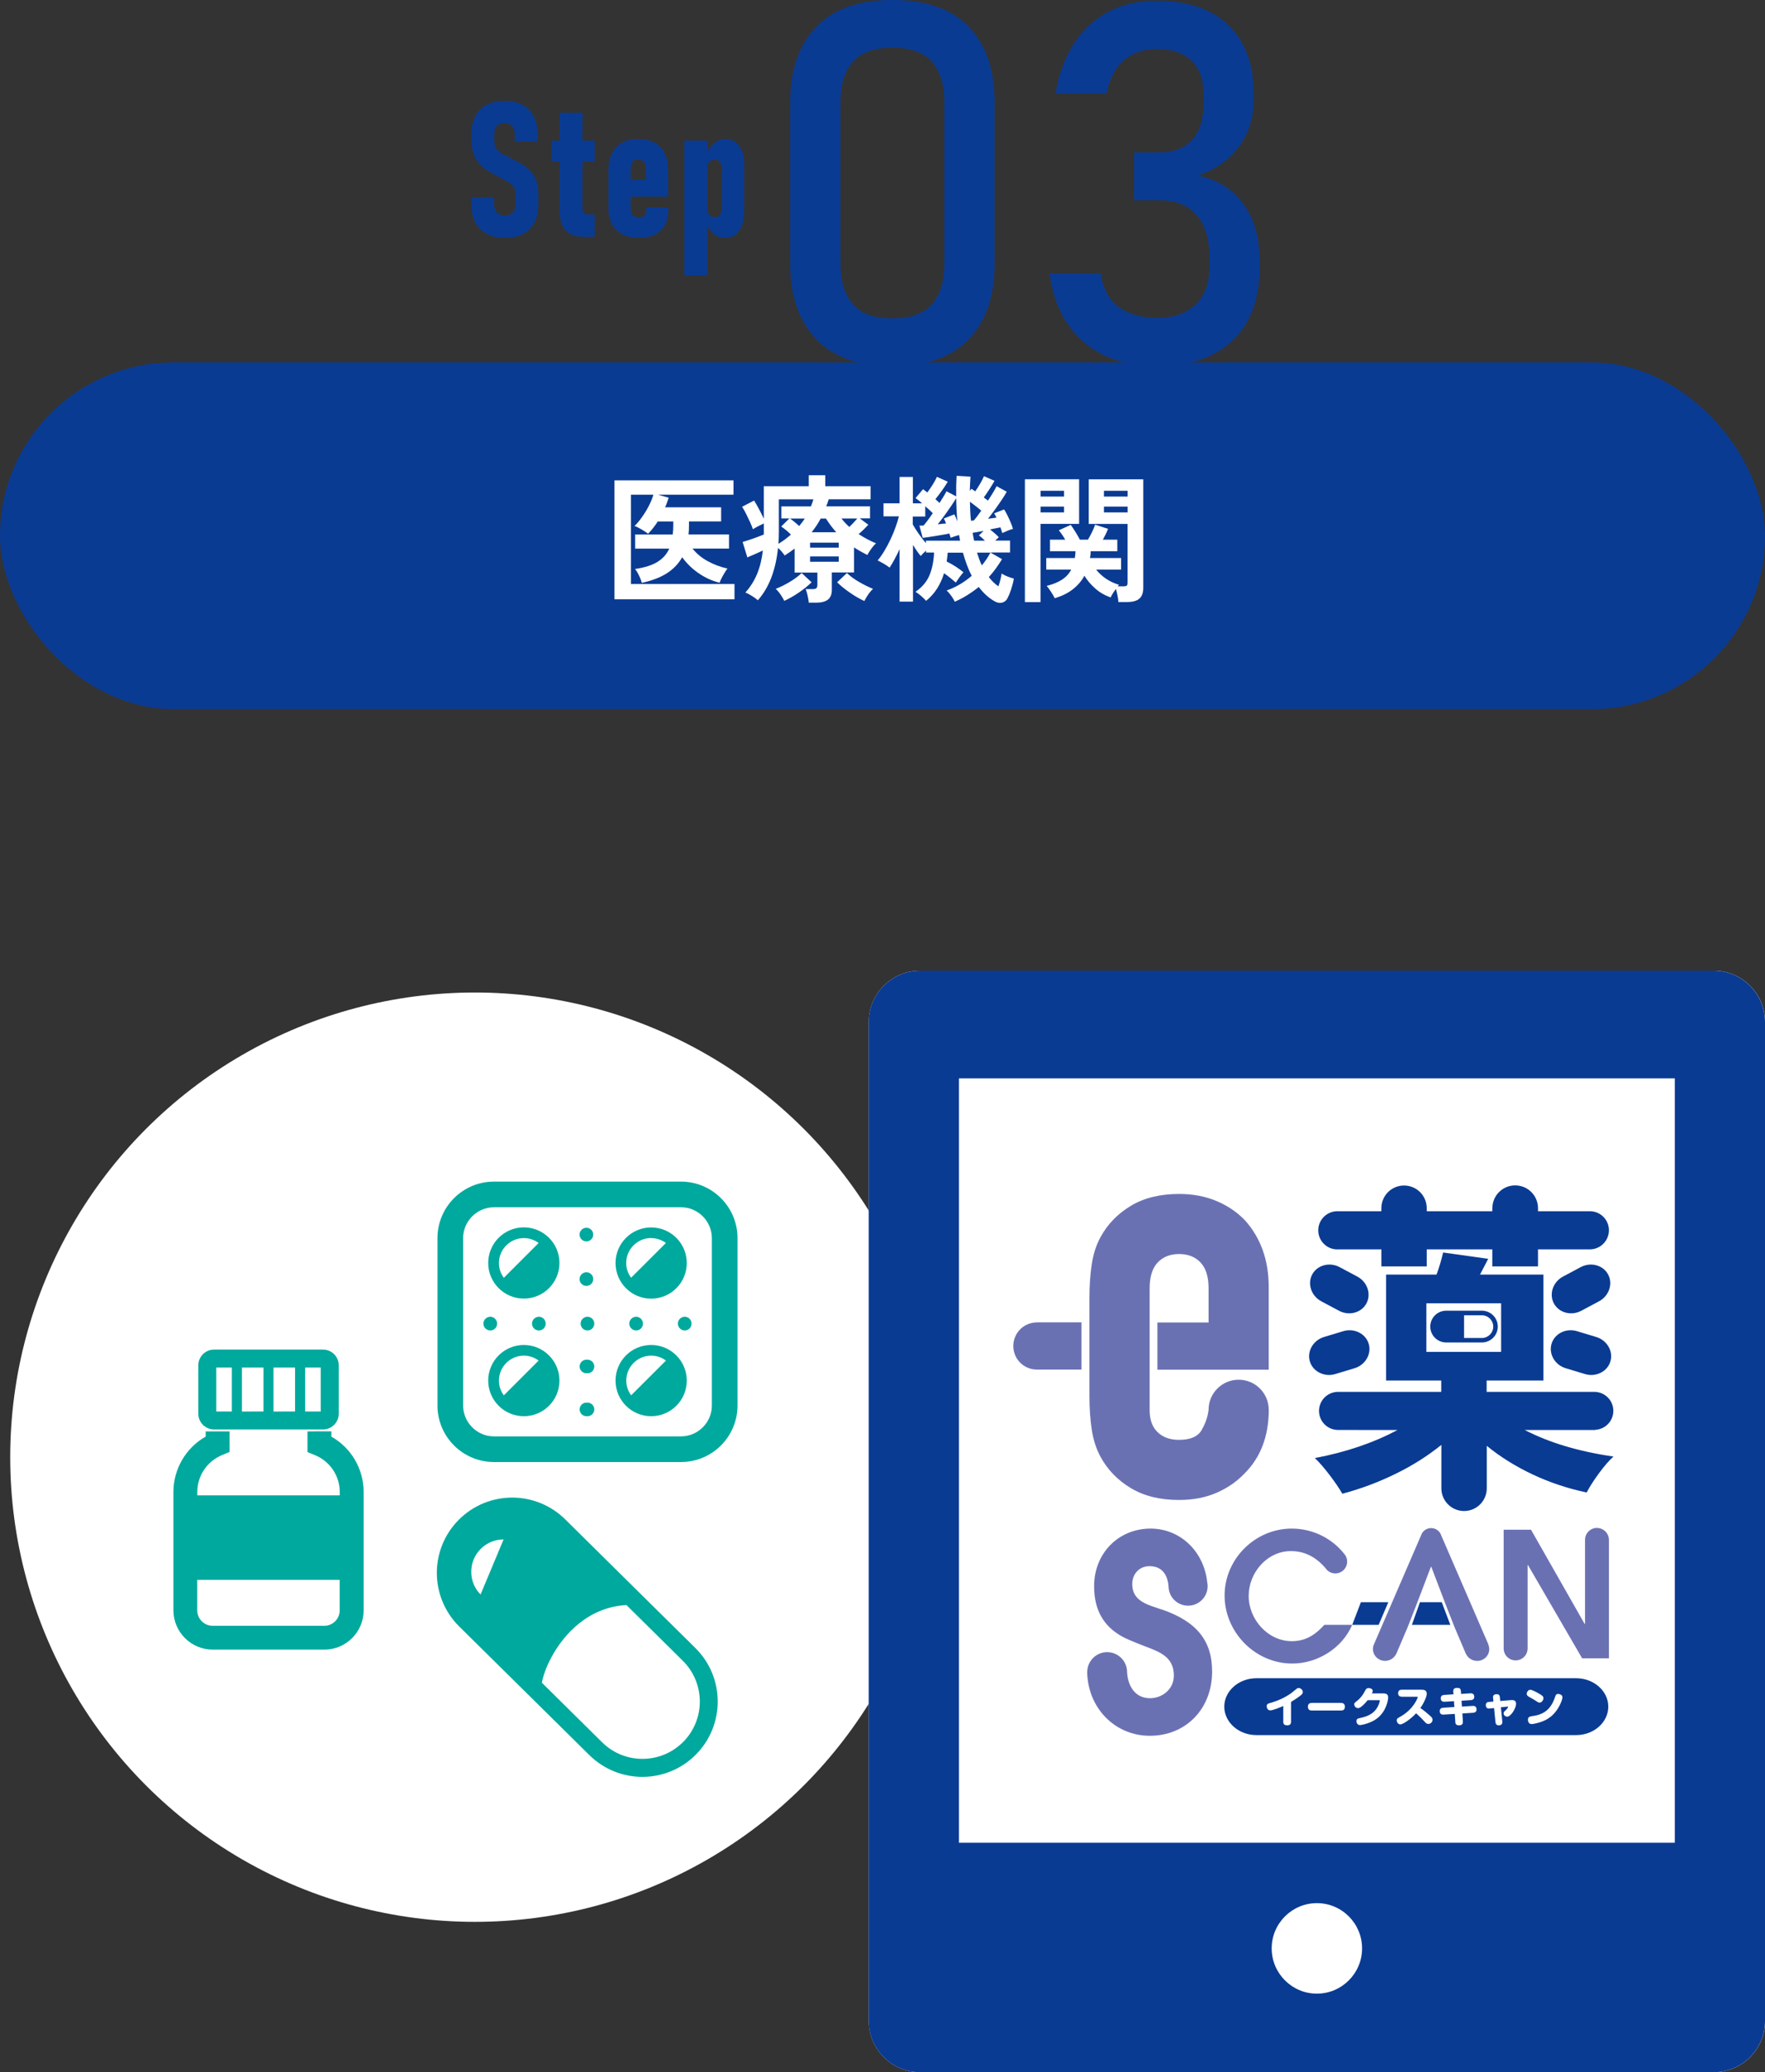 <?xml version="1.0" encoding="UTF-8"?>
<svg id="_レイヤー_2" data-name="レイヤー 2" xmlns="http://www.w3.org/2000/svg" viewBox="0 0 280 328.74">
  <rect x="0" y="0" width="280" height="328.74" fill="#333333" stroke="none"/>
  <defs>
    <style>
      .cls-1 {
        fill: #00a99d;
      }

      .cls-2 {
        fill: #6a71b3;
      }

      .cls-3 {
        fill: #fff;
      }

      .cls-4 {
        fill: #0a3b93;
      }
    </style>
  </defs>
  <g id="_レイヤー_2-2" data-name="レイヤー 2">
    <g>
      <circle class="cls-3" cx="75.34" cy="231.18" r="73.72"/>
      <g>
        <path class="cls-1" d="M110.36,261.5l-20.66-20.42h0c-2.33-2.32-5.39-3.49-8.45-3.49-3.05,0-6.12,1.17-8.45,3.5-2.33,2.33-3.5,5.39-3.5,8.45,0,3.05,1.17,6.12,3.5,8.45l20.66,20.42h0c2.33,2.32,5.39,3.49,8.45,3.49,3.05,0,6.12-1.17,8.45-3.5,2.33-2.33,3.5-5.4,3.5-8.45,0-3.05-1.17-6.12-3.5-8.45ZM76.24,252.97c-1.98-1.98-1.98-5.24.02-7.24.97-.97,2.26-1.5,3.63-1.5l-3.66,8.75ZM108.35,276.38c-1.78,1.78-4.1,2.66-6.43,2.66-2.33,0-4.65-.88-6.43-2.66h0s0,0,0,0l-9.52-9.41c.03-.18.07-.4.13-.64.22-.88.66-2.07,1.33-3.32,1-1.89,2.51-3.93,4.51-5.51,1.99-1.57,4.42-2.69,7.44-2.86l8.97,8.87h0c1.78,1.78,2.66,4.1,2.67,6.44,0,2.33-.89,4.65-2.67,6.44Z"/>
        <g>
          <path class="cls-1" d="M93.2,215.71s-.06.01-.08.02c-.03,0-.05-.02-.08-.02-.6,0-1.09.49-1.09,1.08s.49,1.08,1.09,1.08c.03,0,.05-.01.08-.02.03,0,.05.02.08.02.6,0,1.08-.49,1.08-1.08s-.49-1.08-1.08-1.08Z"/>
          <path class="cls-1" d="M93.2,222.52s-.06.01-.08.02c-.03,0-.05-.02-.08-.02-.6,0-1.09.49-1.09,1.08s.49,1.08,1.09,1.08c.03,0,.05-.01.08-.02.03,0,.05.02.08.02.6,0,1.08-.49,1.08-1.08s-.49-1.08-1.08-1.08Z"/>
          <path class="cls-1" d="M93.03,204.01c.6,0,1.08-.49,1.08-1.09s-.49-1.08-1.08-1.08-1.09.49-1.09,1.08c0,.6.49,1.09,1.09,1.09Z"/>
          <path class="cls-1" d="M93.03,196.95c.6,0,1.08-.49,1.08-1.09s-.49-1.08-1.08-1.08-1.09.49-1.09,1.08c0,.6.49,1.09,1.09,1.09Z"/>
          <path class="cls-1" d="M93.2,208.9c-.6,0-1.09.49-1.09,1.09s.49,1.09,1.09,1.09,1.08-.49,1.08-1.09-.49-1.09-1.08-1.09Z"/>
          <path class="cls-1" d="M108.63,208.9c-.6,0-1.09.49-1.09,1.09s.49,1.09,1.09,1.09,1.08-.49,1.08-1.09c0-.6-.49-1.09-1.08-1.09Z"/>
          <path class="cls-1" d="M99.83,209.99c0,.6.49,1.09,1.09,1.09s1.08-.49,1.08-1.09-.49-1.09-1.08-1.09-1.09.49-1.09,1.09Z"/>
          <path class="cls-1" d="M86.57,209.99c0-.6-.49-1.09-1.08-1.09s-1.09.49-1.09,1.09.49,1.09,1.09,1.09,1.08-.49,1.08-1.09Z"/>
          <path class="cls-1" d="M78.86,209.99c0-.6-.49-1.09-1.08-1.09s-1.09.49-1.09,1.09.49,1.09,1.09,1.09,1.08-.49,1.08-1.09Z"/>
          <path class="cls-1" d="M83.1,194.72c-3.12,0-5.65,2.53-5.65,5.65s2.53,5.65,5.65,5.65,5.65-2.53,5.65-5.65c0-3.12-2.53-5.65-5.65-5.65ZM79.93,202.72c-.49-.66-.78-1.46-.78-2.34,0-2.18,1.78-3.96,3.96-3.96.88,0,1.68.3,2.34.78l-5.51,5.51Z"/>
          <path class="cls-1" d="M83.1,213.38c-3.12,0-5.65,2.53-5.65,5.65s2.53,5.65,5.65,5.65,5.65-2.53,5.65-5.65c0-3.12-2.53-5.65-5.65-5.65ZM79.93,221.37c-.49-.66-.78-1.46-.78-2.34,0-2.18,1.78-3.96,3.96-3.96.88,0,1.68.3,2.34.78l-5.51,5.51Z"/>
          <path class="cls-1" d="M103.3,206.03c3.12,0,5.65-2.53,5.65-5.65s-2.53-5.65-5.65-5.65-5.65,2.53-5.65,5.65,2.53,5.65,5.65,5.65ZM103.3,196.42c.88,0,1.68.3,2.34.78l-5.52,5.51c-.49-.66-.78-1.46-.78-2.34,0-2.18,1.78-3.96,3.96-3.96Z"/>
          <path class="cls-1" d="M103.3,213.38c-3.12,0-5.65,2.53-5.65,5.65s2.53,5.65,5.65,5.65,5.65-2.53,5.65-5.65c0-3.12-2.53-5.65-5.65-5.65ZM100.13,221.37c-.49-.66-.78-1.46-.78-2.34,0-2.18,1.78-3.96,3.96-3.96.88,0,1.68.3,2.34.78l-5.52,5.51Z"/>
          <path class="cls-1" d="M108.03,187.46h-29.66c-4.96,0-8.97,4.02-8.97,8.97v26.55c0,4.95,4.01,8.97,8.97,8.97h29.66c4.95,0,8.97-4.02,8.97-8.97v-26.55c0-4.95-4.01-8.97-8.97-8.97ZM112.93,222.98c0,1.36-.55,2.57-1.44,3.46-.89.89-2.1,1.43-3.46,1.44h-29.66c-1.36,0-2.57-.55-3.46-1.44-.89-.89-1.43-2.1-1.44-3.46v-26.55c0-1.36.55-2.57,1.44-3.46.89-.89,2.1-1.43,3.46-1.44h29.66c1.36,0,2.57.55,3.46,1.44.89.89,1.43,2.1,1.44,3.46v26.55h0Z"/>
        </g>
        <g>
          <path class="cls-1" d="M52.57,227.93v-.85s-3.79.01-3.79.01v3.28s1.17.48,1.17.48c2.4.98,3.95,3.29,3.95,5.87v.52s.01,0,.01,0h-22.61s0-.53,0-.53c0-2.58,1.55-4.88,3.94-5.87l1.18-.49v-3.26s-.01,0-.01,0h0s-3.78,0-3.78,0v.82c-3.16,1.79-5.12,5.17-5.12,8.8v18.76c0,3.44,2.8,6.24,6.24,6.24h17.71c3.43,0,6.23-2.8,6.23-6.24v-18.76c0-3.63-1.96-7.01-5.11-8.78ZM31.3,250.64h22.59s0,4.84,0,4.84c0,1.35-1.09,2.45-2.44,2.45h-17.71c-1.35,0-2.45-1.1-2.45-2.45v-4.84Z"/>
          <path class="cls-1" d="M33.96,226.78h17.28c1.38,0,2.5-1.12,2.5-2.5v-7.67c0-1.38-1.12-2.5-2.5-2.5h-17.28c-1.38,0-2.5,1.12-2.5,2.5v7.67c0,1.38,1.12,2.5,2.5,2.5ZM48.41,223.94v-6.98h2.47s0-.01,0-.01v6.92s.01.06.01.06h-2.49ZM43.39,216.96h3.41s.01-.01.01-.01v6.98s-3.42.01-3.42.01v-6.98h0ZM38.38,223.94v-6.98h3.41s.01-.01.01-.01v6.98s-3.42.01-3.42.01ZM34.31,223.94v-6.98h2.47s0-.01,0-.01v6.94s.01.04.01.04h-2.49Z"/>
        </g>
      </g>
    </g>
    <g>
      <g>
        <rect class="cls-4" x="0" y="57.5" width="280" height="55" rx="27.5" ry="27.5"/>
        <g>
          <path class="cls-3" d="M97.48,95.06v-18.85h18.88v2.27h-11.99l1.71.48c-.09.25-.18.5-.26.76-.09.26-.19.51-.31.76h8.89v2.24h-5.1v.57c0,.53-.02,1.03-.07,1.5h6.42v2.24h-5.79c.63.79,1.43,1.46,2.4,1.99.97.54,2.02.93,3.15,1.18-.13.16-.29.38-.46.67s-.34.57-.48.86c-.15.29-.25.53-.31.72-1.19-.29-2.3-.8-3.33-1.51-1.04-.71-1.9-1.56-2.61-2.54-.57,1.03-1.38,1.87-2.42,2.54-1.04.67-2.37,1.18-3.98,1.53-.09-.35-.24-.75-.46-1.2-.22-.45-.42-.78-.62-1,1.51-.22,2.7-.59,3.55-1.12.86-.53,1.49-1.23,1.88-2.11h-5.41v-2.24h5.96c.03-.23.05-.48.07-.73.01-.25.02-.51.02-.77v-.57h-2.46c-.24.37-.48.71-.74,1.04-.26.33-.52.63-.8.91-.26-.21-.61-.44-1.04-.69s-.8-.44-1.11-.54c.4-.38.8-.86,1.2-1.43.4-.57.77-1.17,1.09-1.8s.56-1.21.7-1.74h-3.56v14.17h16.43v2.42h-19.03Z"/>
          <path class="cls-3" d="M128.31,95.63c-.03-.32-.09-.7-.19-1.14-.1-.44-.2-.79-.32-1.03h1.12c.26,0,.46-.04.57-.13s.18-.26.18-.53v-1.96h-3.61v-3.81c-.25.19-.51.38-.77.56-.26.18-.54.36-.81.54-.28-.42-.63-.83-1.06-1.21-.16,1.69-.51,3.23-1.03,4.64-.53,1.41-1.25,2.63-2.16,3.67-.25-.22-.56-.45-.95-.69s-.73-.42-1.03-.54c.79-.88,1.41-1.87,1.86-2.96s.75-2.33.91-3.71c-.38.19-.8.38-1.26.58-.46.2-.86.37-1.2.52l-.75-2.44c.26-.09.6-.2,1.02-.33s.84-.28,1.26-.44c.43-.16.79-.3,1.08-.42v-1.76c-.28.13-.59.29-.92.46s-.61.33-.81.46c-.1-.31-.25-.68-.45-1.12-.2-.44-.41-.88-.63-1.32-.22-.44-.43-.81-.64-1.12l1.91-.99c.21.32.45.76.75,1.31.29.55.56,1.08.79,1.57v-5.15h7.13v-1.74h2.62v1.74h7.19v2.07h-6.64c-.06.19-.12.38-.19.57s-.14.37-.21.55h6.95v1.91h-1.63l1.36,1.01c-.21.22-.44.46-.7.72-.26.26-.54.51-.84.76.42.28.87.54,1.33.79.46.25.94.48,1.44.68-.23.19-.48.47-.75.84-.26.37-.48.7-.64,1.01-.37-.19-.73-.39-1.08-.58-.35-.2-.7-.41-1.03-.63v3.98h-3.52v2.75c0,.72-.21,1.24-.62,1.56-.41.32-1.03.48-1.85.48h-1.21ZM124.42,95.33c-.12-.26-.31-.59-.58-.99-.27-.4-.53-.7-.78-.92.69-.26,1.42-.62,2.19-1.08.77-.45,1.41-.93,1.92-1.43l1.58,1.47c-.57.56-1.25,1.1-2.04,1.64s-1.55.97-2.3,1.31ZM123.49,86.28c.37-.22.71-.46,1.04-.7s.64-.51.94-.77c-.5-.5-1.01-.92-1.54-1.28l1.3-1.28h-1.28v-1.91h4.69c.16-.38.29-.75.4-1.12h-5.48v5.15c0,.66-.02,1.3-.07,1.91ZM126.79,83.45c.16-.21.32-.4.46-.59.15-.19.29-.39.42-.59h-2.33c.23.16.48.35.73.56.25.21.49.42.73.63ZM128.51,86.88h4.55v-.79h-4.55v.79ZM128.51,89.12h4.55v-.84h-4.55v.84ZM128.77,84.44h3.89c-.29-.34-.58-.68-.85-1.04-.27-.36-.53-.74-.78-1.13h-.84c-.21.4-.43.77-.67,1.13-.24.36-.5.71-.76,1.04ZM137.11,95.35c-.73-.34-1.5-.78-2.29-1.33-.79-.55-1.47-1.1-2.02-1.64l1.56-1.47c.51.5,1.16.98,1.95,1.43.79.46,1.51.81,2.19,1.08-.26.23-.53.55-.79.93-.26.39-.46.72-.59,1ZM134.74,83.6c.21-.21.42-.42.64-.65s.42-.46.62-.69h-2.51c.35.46.77.9,1.25,1.34Z"/>
          <path class="cls-3" d="M142.71,95.46v-8.34c-.26.57-.53,1.11-.8,1.61-.27.5-.53.94-.78,1.32-.26-.21-.58-.41-.95-.63-.37-.21-.68-.38-.95-.5.35-.42.71-.93,1.06-1.51s.68-1.2.99-1.86c.31-.66.58-1.3.8-1.94.23-.63.4-1.2.52-1.69h-2.44v-2.07h2.55v-4.18h2.11v4.18h1.47c-.21-.18-.4-.34-.58-.48s-.34-.26-.47-.35l1.19-1.41c.1.07.21.16.33.25.12.1.24.19.35.27.26-.35.55-.77.85-1.24.3-.48.52-.89.67-1.24l1.72.77c-.21.37-.5.82-.88,1.35s-.74,1.01-1.08,1.42c.12.1.23.21.34.31.11.1.22.2.32.29.25-.4.47-.75.67-1.08.2-.32.34-.58.43-.77l1.54.81c-.02-1.03,0-2.11.07-3.26l2.2.13c-.03.38-.05.76-.07,1.13s-.03.75-.04,1.13l.26-.33c.09.06.18.12.29.19.1.07.21.14.31.21.25-.35.51-.75.77-1.2.26-.45.47-.85.62-1.2l1.67.73c-.18.32-.42.74-.75,1.24-.32.51-.64.97-.95,1.4.12.09.23.18.34.26.11.09.22.17.32.24.31-.47.59-.91.84-1.33.25-.42.43-.74.53-.96l1.61.88c-.16.31-.41.71-.75,1.22-.34.51-.7,1.03-1.09,1.57s-.77,1.04-1.13,1.5c.23-.03.47-.06.69-.09.23-.03.44-.06.65-.09-.13-.28-.26-.51-.37-.68l1.58-.62c.16.24.34.55.53.94.19.39.37.78.53,1.17s.28.71.35.98c-.22.04-.5.14-.84.28-.34.14-.62.27-.86.38-.03-.12-.07-.25-.12-.41-.05-.15-.11-.32-.17-.5-.21.04-.45.1-.74.15-.29.06-.59.12-.91.18.23.19.48.39.73.61.25.21.47.42.66.63l-.57.53h2.35v1.89h-3.12l1.85,1.06c-.31.51-.64,1.01-.99,1.49s-.72.93-1.1,1.35c.45.6.96,1.09,1.52,1.47.12-.34.22-.69.31-1.04s.15-.69.2-1c.13.1.32.21.56.32.24.11.49.21.75.3.26.09.47.15.63.2-.1.57-.25,1.14-.44,1.72-.19.57-.39,1.05-.59,1.43-.19.35-.48.57-.86.66s-.77.01-1.17-.22c-.91-.51-1.75-1.27-2.51-2.27-.56.46-1.16.88-1.79,1.28-.64.4-1.31.75-2.01,1.06-.1-.23-.28-.53-.53-.89-.25-.36-.51-.66-.77-.89.72-.25,1.42-.57,2.09-.97.68-.4,1.31-.85,1.89-1.36-.54-1.04-1-2.27-1.39-3.67h-2.42c-.01.23-.04.47-.07.7s-.06.47-.09.7c.47.23.95.51,1.43.81.48.31.89.61,1.23.9-.19.21-.41.48-.66.83s-.43.61-.55.8c-.25-.22-.54-.46-.87-.73-.33-.26-.66-.51-1-.75-.26.88-.63,1.69-1.1,2.43-.47.74-1.05,1.39-1.74,1.95-.19-.22-.46-.48-.79-.77-.34-.29-.64-.51-.9-.66,1.04-.72,1.78-1.58,2.21-2.6s.68-2.22.74-3.63h-1.28v-.31c-.16.15-.32.3-.47.46s-.28.29-.36.4c-.35-.4-.76-.98-1.23-1.76v9h-2.11ZM146.89,86.13v-.35h5.41c-.01-.15-.04-.3-.07-.45s-.06-.3-.09-.45c-.22.06-.45.13-.69.21-.24.08-.46.16-.65.23-.01-.09-.04-.19-.08-.31-.04-.12-.07-.24-.1-.37-.29.06-.65.12-1.06.2-.41.07-.83.14-1.25.21-.42.07-.81.12-1.17.18-.35.05-.61.08-.77.1l-.51-1.94h.3c.11,0,.23,0,.36-.02.16-.18.37-.44.64-.8.26-.36.54-.74.81-1.15-.15-.16-.33-.34-.54-.53-.21-.19-.43-.38-.65-.57v1.63h-1.98v1.25c.22.4.52.87.9,1.42.38.55.77,1.06,1.17,1.53ZM148.76,83.18c.25-.03.48-.05.7-.08.22-.02.43-.04.62-.05-.1-.29-.22-.56-.35-.79l1.67-.66c.07.15.15.32.24.52.09.2.17.4.24.6-.06-.59-.1-1.19-.13-1.8s-.05-1.25-.07-1.89c-.19.34-.45.75-.78,1.23s-.68.99-1.06,1.51c-.37.52-.74.99-1.09,1.42ZM154.04,82.61c.07,0,.15,0,.22-.01.07,0,.15-.02.22-.03.32-.35.72-.87,1.19-1.56-.56-.47-1.16-.94-1.8-1.41.01.51.03,1.02.05,1.53s.06,1,.12,1.49ZM154.53,85.78h1.72c-.16-.16-.32-.32-.48-.46s-.32-.27-.48-.37l.75-.73c-.37.07-.71.14-1.01.19-.31.05-.55.09-.73.12.03.22.07.43.11.64.04.21.09.41.13.62ZM157.1,87.67h-2.11c.12.37.24.72.36,1.06.12.34.26.66.41.97.26-.32.51-.65.74-.99.23-.34.43-.68.61-1.03Z"/>
          <path class="cls-3" d="M162.59,95.52v-19.49h8.6v7.08h-6.12v12.41h-2.49ZM165.08,78.78h3.72v-.92h-3.72v.92ZM165.08,81.29h3.72v-.92h-3.72v.92ZM177.42,95.5c-.01-.29-.06-.64-.14-1.03-.08-.4-.17-.74-.25-1.03-.37.48-.65.93-.84,1.34-.9-.31-1.7-.77-2.41-1.39-.71-.62-1.29-1.3-1.75-2.05-.45.84-1.07,1.55-1.85,2.16s-1.73,1.07-2.86,1.41c-.12-.26-.31-.6-.57-1s-.5-.72-.7-.96c1.01-.25,1.83-.59,2.46-1.01.63-.42,1.11-.95,1.43-1.58h-3.96v-1.83h4.53c.03-.16.05-.33.07-.52.01-.18.03-.37.04-.56h-4.05v-1.83h2.42c-.16-.28-.33-.55-.51-.81-.18-.26-.34-.49-.51-.68l1.89-.86c.22.29.47.67.76,1.14.29.47.52.87.69,1.21h1.28c.21-.34.42-.74.65-1.21.23-.47.39-.86.49-1.17l2.05.66c-.1.28-.23.57-.38.87s-.29.58-.44.85h2.29v1.83h-4.22c0,.19-.01.37-.03.55-.02.18-.05.35-.08.53h4.93v1.83h-3.96c.41.53.92,1,1.52,1.42.6.42,1.31.75,2.11,1-.03.03-.06.07-.1.11-.04.04-.07.09-.1.13h.88c.29,0,.48-.04.56-.12s.12-.25.12-.52v-9.26h-6.16v-7.08h8.65v17.23c0,.76-.2,1.33-.61,1.69-.4.37-1.06.55-1.97.55h-1.39ZM175.13,78.78h3.76v-.92h-3.76v.92ZM175.13,81.29h3.76v-.92h-3.76v.92Z"/>
        </g>
      </g>
      <g>
        <g>
          <path class="cls-4" d="M141.57,58.09c-5.42,0-9.47-1.45-12.17-4.36-2.7-2.9-4.04-6.83-4.04-11.78v-25.82c0-5.03,1.37-8.97,4.1-11.84,2.73-2.86,6.77-4.3,12.11-4.3s9.41,1.43,12.13,4.28c2.72,2.85,4.08,6.8,4.08,11.86v25.82c0,5.03-1.36,8.97-4.08,11.84-2.72,2.87-6.77,4.3-12.13,4.3ZM141.57,50.51c2.92,0,5.02-.76,6.31-2.29s1.93-3.61,1.93-6.27v-25.82c0-2.68-.64-4.78-1.93-6.29-1.29-1.51-3.39-2.27-6.31-2.27s-5.02.76-6.31,2.27c-1.29,1.51-1.93,3.61-1.93,6.29v25.82c0,2.66.64,4.75,1.93,6.27s3.39,2.29,6.31,2.29Z"/>
          <path class="cls-4" d="M183.53,58.09c-3.2,0-6.01-.58-8.42-1.74-2.41-1.16-4.34-2.83-5.8-5.02-1.46-2.19-2.4-4.84-2.81-7.97h8.12c.36,2.45,1.33,4.24,2.89,5.37s3.57,1.7,6.02,1.7c2.63,0,4.67-.7,6.13-2.11,1.46-1.41,2.19-3.38,2.19-5.94v-1.72c0-2.84-.69-5.03-2.07-6.58-1.38-1.55-3.33-2.32-5.86-2.32h-4.02v-7.58h4.02c2.24,0,3.96-.66,5.18-1.99s1.82-3.2,1.82-5.62v-1.76c0-2.24-.64-3.97-1.93-5.2-1.29-1.22-3.12-1.84-5.49-1.84-2.01,0-3.71.57-5.1,1.7-1.39,1.13-2.35,2.92-2.87,5.37h-8.09c.81-4.69,2.61-8.31,5.41-10.88,2.8-2.56,6.35-3.85,10.64-3.85,4.89,0,8.68,1.29,11.37,3.87,2.68,2.58,4.02,6.21,4.02,10.9v.94c0,2.84-.77,5.31-2.3,7.4-1.54,2.1-3.71,3.64-6.52,4.63,3.1.65,5.5,2.17,7.21,4.55,1.71,2.38,2.56,5.41,2.56,9.08v.94c0,4.97-1.42,8.83-4.26,11.56-2.84,2.73-6.85,4.1-12.03,4.1Z"/>
        </g>
        <g>
          <path class="cls-4" d="M80.12,37.73c-1.12,0-2.08-.21-2.88-.62-.8-.42-1.41-1.01-1.83-1.79s-.64-1.73-.64-2.84v-1.14l3.62-.03v1.14c0,.54.15.96.46,1.27.3.31.72.46,1.26.46s.93-.15,1.22-.45.43-.72.43-1.25v-1.86c0-.44-.13-.81-.39-1.11-.26-.3-.6-.57-1.03-.8s-.89-.48-1.39-.73c-.48-.24-.96-.52-1.46-.82s-.94-.67-1.35-1.09c-.41-.43-.73-.95-.98-1.56s-.37-1.36-.37-2.23v-1.1c0-1.64.46-2.92,1.38-3.82s2.22-1.36,3.9-1.36,2.9.46,3.82,1.38,1.38,2.21,1.38,3.87v1.2l-3.62.04v-1.22c0-.55-.14-.97-.42-1.28-.28-.31-.67-.46-1.16-.46-.53,0-.94.14-1.22.42-.29.28-.43.66-.43,1.15v1.42c0,.5.15.91.45,1.22.3.32.68.6,1.16.84s.97.5,1.5.78c.46.23.92.49,1.37.76s.87.61,1.25,1,.68.87.91,1.45.34,1.29.34,2.14v1.77c0,1.66-.46,2.95-1.38,3.88-.92.92-2.22,1.38-3.89,1.38Z"/>
          <path class="cls-4" d="M87.47,25.63v-3.33h6.88v3.33h-6.88ZM92.76,37.58c-1.39,0-2.4-.35-3.03-1.04s-.95-1.69-.95-2.99v-15.67h3.62v15.09c0,.33.08.59.24.77s.38.27.67.27h1.04v3.57h-1.6Z"/>
          <path class="cls-4" d="M101.33,37.73c-1.51,0-2.69-.41-3.54-1.22-.85-.81-1.27-1.96-1.27-3.45v-6.06c0-1.58.41-2.8,1.24-3.66.82-.86,1.97-1.29,3.45-1.29s2.69.42,3.52,1.26,1.25,2.03,1.25,3.57v4.31h-6.52v-2.65h3v-1.82c0-.45-.11-.8-.33-1.05-.22-.25-.53-.38-.92-.38-.36,0-.64.13-.85.4s-.31.65-.31,1.13v6.36c0,.42.11.74.34.97s.54.34.94.34.67-.09.88-.28.31-.45.31-.79v-.53l3.5.03v.42c0,1.4-.41,2.48-1.23,3.25s-1.97,1.15-3.46,1.15Z"/>
          <path class="cls-4" d="M108.56,43.69v-21.39h3.63v21.39h-3.63ZM114.95,37.73c-.69,0-1.3-.23-1.81-.69s-.9-1.1-1.15-1.92l.21-2.14c0,.31.05.58.14.8.09.22.23.39.41.5.18.11.39.17.64.17.36,0,.64-.13.83-.4.19-.27.29-.64.29-1.12v-6.15c0-.46-.1-.82-.29-1.07s-.47-.38-.83-.38c-.24,0-.46.05-.64.15-.18.1-.32.26-.41.46s-.14.46-.14.78l-.31-1.89c.34-.88.78-1.56,1.33-2.05s1.14-.73,1.79-.73c.98,0,1.73.36,2.26,1.09s.79,1.76.79,3.1v7.22c0,1.36-.27,2.41-.81,3.16-.54.75-1.31,1.12-2.29,1.12Z"/>
        </g>
      </g>
    </g>
    <g>
      <path class="cls-3" d="M145.95,154h125.93c4.48,0,8.13,3.64,8.13,8.13v158.49c0,4.48-3.64,8.13-8.13,8.13h-125.93c-4.48,0-8.13-3.64-8.13-8.13v-158.49c0-4.49,3.64-8.13,8.13-8.13Z"/>
      <path class="cls-4" d="M271.87,154h-125.93c-4.48,0-8.13,3.65-8.13,8.13v158.49c0,4.48,3.65,8.13,8.13,8.13h125.93c4.48,0,8.13-3.64,8.13-8.13v-158.49c0-4.48-3.65-8.13-8.13-8.13ZM216.08,309.11c0,3.96-3.22,7.18-7.17,7.18s-7.17-3.22-7.17-7.18,3.22-7.18,7.17-7.18c3.96,0,7.17,3.22,7.17,7.18ZM152.13,292.35v-121.27h113.56v121.27h-113.56Z"/>
      <g>
        <path class="cls-2" d="M164.49,209.8c-2.07,0-3.74,1.67-3.74,3.74s1.67,3.74,3.74,3.74h0s7.07,0,7.07,0v-7.49h-7.07Z"/>
        <g>
          <path class="cls-4" d="M250.76,201.03c1.59-.85,3.55-.33,4.35,1.16.8,1.49.15,3.41-1.44,4.26l-2.81,1.5c-1.59.85-3.55.33-4.35-1.16-.8-1.49-.15-3.41,1.44-4.26l2.81-1.5Z"/>
          <path class="cls-4" d="M253.22,212.11c1.73.52,2.74,2.28,2.25,3.89-.49,1.62-2.31,2.51-4.03,1.99l-3.05-.92c-1.73-.52-2.74-2.28-2.25-3.89.49-1.62,2.31-2.51,4.03-1.99l3.05.92Z"/>
          <path class="cls-4" d="M212.52,201.03c-1.59-.85-3.55-.33-4.35,1.16s-.15,3.41,1.44,4.26l2.81,1.5c1.59.85,3.55.33,4.35-1.16s.15-3.41-1.44-4.26l-2.81-1.5Z"/>
          <path class="cls-4" d="M210.05,212.11c-1.73.52-2.74,2.28-2.25,3.89s2.31,2.51,4.03,1.99l3.05-.92c1.73-.52,2.74-2.28,2.25-3.89s-2.31-2.51-4.03-1.99l-3.05.92Z"/>
        </g>
        <path class="cls-4" d="M235.09,207.94h-5.67c-1.39,0-2.52,1.13-2.52,2.52s1.13,2.52,2.52,2.52h5.67c1.39,0,2.52-1.13,2.52-2.52s-1.13-2.52-2.52-2.52ZM235.09,212.27h-2.83v-3.6h2.83c.99,0,1.8.81,1.8,1.8s-.81,1.8-1.8,1.8Z"/>
        <path class="cls-2" d="M201.27,223.66c0-2.64-2.14-4.77-4.77-4.77s-4.77,2.13-4.77,4.77h0c-.12,1.06-.48,2.12-1.08,3.18-.59,1.06-1.79,1.59-3.6,1.59-1.43,0-2.57-.4-3.41-1.22-.84-.81-1.26-1.97-1.26-3.46v-19.37c0-1.81.42-3.17,1.26-4.07.84-.9,1.98-1.36,3.41-1.36s2.57.45,3.42,1.36c.84.9,1.26,2.26,1.26,4.07v5.43h-8.12v7.49h17.66v-13.1c0-4.24-1.25-7.77-3.74-10.57-1.25-1.31-2.76-2.34-4.54-3.09-1.78-.75-3.76-1.12-5.94-1.12-2.99,0-5.54.62-7.63,1.87-2.09,1.25-3.7,2.9-4.82,4.96-.69,1.25-1.15,2.68-1.4,4.3-.25,1.62-.37,3.4-.37,5.33v15.63c0,1.93.12,3.71.37,5.33.25,1.62.72,3.06,1.4,4.3,1.12,2.06,2.73,3.71,4.82,4.96,2.09,1.25,4.63,1.87,7.63,1.87,2.18,0,4.15-.37,5.9-1.12,1.74-.75,3.24-1.78,4.49-3.09,2.54-2.54,3.82-5.89,3.84-10.04,0-.02,0-.04,0-.06Z"/>
        <path class="cls-4" d="M212.16,198.21h0s6.98,0,6.98,0v2.7h7.2v-2.7h10.4v2.7h7.25v-2.7h8.23c1.67,0,3.02-1.36,3.02-3.03s-1.35-3.02-3.02-3.02h-8.23v-.48h0c0-2-1.62-3.62-3.62-3.62s-3.62,1.62-3.62,3.62h0s-.01,0-.01,0v.48h-10.4v-.48h0s0,0,0,0c0-1.99-1.61-3.6-3.6-3.6s-3.6,1.61-3.6,3.6c0,0,0,0,0,0h0v.48h-6.98c-1.67,0-3.03,1.35-3.03,3.03s1.35,3.03,3.03,3.03Z"/>
        <path class="cls-4" d="M241.88,226.87h11.17v-.03c1.61-.07,2.89-1.39,2.89-3.01s-1.28-2.94-2.89-3.01h0s-.08,0-.08,0c-.02,0-.03,0-.05,0s-.03,0-.05,0h-17.03v-1.8h9.01v-16.81h-10.06l1.3-2.5-7.15-1c-.3,1.27-.65,2.43-1.05,3.5h-8v16.81h8.75v1.8h-16.32s-.03,0-.05,0c-1.67,0-3.02,1.35-3.02,3.02s1.35,3.02,3.02,3.02h0s9.42.01,9.42.01c-3.8,2.03-8.17,3.52-13.1,4.45.7.67,1.48,1.56,2.33,2.68.85,1.12,1.53,2.11,2.03,2.98,2.9-.77,5.71-1.82,8.43-3.15,2.72-1.33,5.14-2.87,7.28-4.6v6.89s0,0,0,0c0,1.99,1.61,3.6,3.6,3.6s3.6-1.61,3.6-3.6v-6.74c2.17,1.77,4.6,3.28,7.3,4.55,2.7,1.27,5.55,2.22,8.55,2.85.47-.9,1.12-1.92,1.95-3.05.83-1.13,1.6-2.02,2.3-2.65-5.5-.8-10.19-2.2-14.05-4.2ZM226.28,214.47v-7.7h11.86v7.7h-11.86Z"/>
        <path class="cls-4" d="M255.14,270.76c0,2.48-2.29,4.51-5.09,4.51h-50.74c-2.8,0-5.09-2.03-5.09-4.51s2.29-4.51,5.09-4.51h50.74c2.8,0,5.09,2.03,5.09,4.51Z"/>
        <polygon class="cls-4" points="225.26 254.19 228.72 254.19 230.08 257.78 223.98 257.78 225.26 254.19"/>
        <polyline class="cls-4" points="218.71 257.78 220.24 254.19 215.89 254.19 214.52 257.78"/>
        <g>
          <path class="cls-2" d="M184.33,255.36c-.21-.07-.42-.14-.63-.21-2.01-.66-4.08-1.34-4.08-3.83,0-1.65,1.15-2.85,2.74-2.85,2.41,0,2.93,2.01,3.02,3.2h0c.01,1.7,1.39,3.07,3.1,3.07s3.1-1.39,3.1-3.1c0-.22-.03-.44-.07-.64-.52-4.88-4.28-8.49-8.98-8.49-5.11,0-8.96,3.93-8.96,9.14,0,3.74,1.47,6.36,4.51,8.02.74.39,1.47.68,2.23.99l.47.19c.31.13.63.25.95.37,2.31.87,4.49,1.7,4.49,4.6,0,2.25-1.92,3.6-3.78,3.6-2.42,0-3.46-2-3.62-3.88l-.02-.27c0-1.74-1.42-3.16-3.16-3.16s-3.16,1.42-3.16,3.16h0v.31c.26,5.59,4.52,9.8,9.93,9.8,5.73,0,9.88-4.28,9.88-10.19,0-4.9-2.45-7.93-7.95-9.84Z"/>
          <path class="cls-2" d="M210.1,257.78c-1.45,1.58-2.95,2.59-5.17,2.59-3.81,0-6.84-3.47-6.84-7.17s2.92-7.12,6.7-7.12c2.28,0,4.06,1.03,5.5,2.72h0c.58.86,1.74,1.08,2.6.5.85-.58,1.08-1.74.5-2.6h0c-1.98-2.62-5.1-4.19-8.47-4.19-5.81,0-10.65,4.81-10.65,10.62s4.84,10.79,10.73,10.79c4,0,7.92-2.42,9.51-6.14h-4.42Z"/>
          <path class="cls-2" d="M236.14,260.94h0s0,0,0,0l-7.53-17.41c-.22-.64-.84-1.1-1.58-1.1-.66,0-1.23.38-1.5.92h0l-.02.06s0,.02-.01.03l-7.57,17.51c-.38.96.11,2.04,1.11,2.42.96.36,2.02-.08,2.44-.97h.02s1.81-4.25,1.81-4.25l1.36-3.47,2.33-6.11h.06l2.33,6.11,1.36,3.47,1.81,4.26h.02c.42.89,1.49,1.32,2.44.97.99-.37,1.49-1.45,1.1-2.42Z"/>
          <path class="cls-2" d="M253.35,242.4c-1.05,0-1.9.85-1.9,1.9,0,0,0,0,0,0v13.34h-.06l-8.51-14.95h-4.34v18.83s0,0,0,0c0,1.05.85,1.9,1.9,1.9s1.9-.85,1.9-1.9v-13.22h.06l8.59,14.79h4.25v-18.78c0-1.05-.85-1.9-1.9-1.9Z"/>
        </g>
        <g>
          <path class="cls-3" d="M204.81,273.17c0,.26-.09.55-.61.55-.37,0-.62-.13-.62-.55v-2.52c-.44.2-1.63.7-2.07.7s-.56-.45-.56-.66c0-.33.2-.41.41-.47.71-.21,1.88-.55,3.2-1.41.26-.17.35-.24,1.11-.87.14-.11.25-.14.34-.14.32,0,.67.29.67.64,0,.14-.05.28-.24.45-.47.4-1.31.93-1.63,1.12v3.17Z"/>
          <path class="cls-3" d="M208.13,271.37c-.18,0-.64,0-.64-.59,0-.56.37-.61.64-.61h4.58c.18,0,.64,0,.64.6,0,.57-.39.6-.64.6h-4.58Z"/>
          <path class="cls-3" d="M219.5,268.66c.67,0,.72.4.72.65,0,.32-.25,2.14-1.74,3.3-.95.75-2.42,1.07-2.73,1.07-.37,0-.56-.31-.56-.62,0-.37.2-.42.62-.51.98-.22,2.16-.57,2.81-1.91.17-.36.28-.76.28-.82,0-.09-.05-.09-.19-.09h-1.74c-.43.54-.82.89-1.05,1.06-.15.12-.32.2-.49.2-.35,0-.59-.32-.59-.59,0-.22.04-.24.52-.62.09-.07.68-.54,1.16-1.48.16-.31.26-.49.61-.49.23,0,.64.12.64.44,0,.12-.03.2-.13.41h1.84Z"/>
          <path class="cls-3" d="M222.37,269.18c-.25,0-.57-.1-.57-.55,0-.37.2-.56.57-.56h3.16c.27,0,.81.02.81.64,0,.45-.43,1.44-1.01,2.26.61.43,1.05.8,1.54,1.24.25.22.39.38.39.63,0,.37-.32.66-.67.66-.26,0-.39-.14-.55-.32-.36-.4-.95-.99-1.39-1.37-.75.82-2.02,1.76-2.51,1.76-.31,0-.56-.32-.56-.64,0-.26.12-.33.53-.56,2.17-1.2,2.8-3.03,2.8-3.11,0-.07-.07-.07-.14-.07h-2.42Z"/>
          <path class="cls-3" d="M230.55,268.4c-.02-.3.03-.62.61-.62.32,0,.57.05.6.55l.03.41,1.48-.1c.54-.03.61.37.61.55,0,.35-.22.51-.53.53l-1.49.1.06.93,1.72-.11c.51-.03.6.33.6.55,0,.36-.22.52-.53.54l-1.72.11.08,1.24c.01.24.03.64-.61.64-.55,0-.58-.32-.59-.57l-.08-1.24-1.78.11c-.5.03-.61-.3-.61-.55,0-.36.22-.52.54-.54l1.78-.11-.06-.93-1.49.09c-.52.03-.61-.33-.61-.54,0-.36.22-.52.53-.54l1.49-.1-.03-.41Z"/>
          <path class="cls-3" d="M239.7,269.72c.5-.04.81.09.81.59,0,.71-.83,2.04-1.42,2.04-.26,0-.56-.23-.56-.53,0-.2.08-.27.33-.49.3-.27.39-.51.39-.55,0-.04-.03-.03-.09-.03l-1.06.11.23,2.25c.02.2,0,.61-.56.61-.42,0-.5-.28-.53-.51l-.22-2.23-.71.07c-.23.03-.34-.03-.41-.08-.16-.12-.19-.32-.19-.45,0-.43.29-.49.5-.51l.71-.06-.06-.57c-.03-.22,0-.6.57-.6.43,0,.49.28.51.49l.06.59,1.7-.14Z"/>
          <path class="cls-3" d="M242.78,268.08c.31,0,1.25.53,1.47.67.45.27.6.4.6.68s-.26.69-.62.69c-.07,0-.16-.01-.36-.14-.55-.35-.78-.5-1.24-.74-.19-.11-.43-.23-.43-.53,0-.25.2-.53.43-.61.04-.01.09-.02.14-.02ZM247.87,269.27c0,.36-.51,1.86-1.65,2.9-.64.57-1.39.97-2.52,1.23-.1.03-.51.12-.73.12-.47,0-.58-.44-.58-.68,0-.44.28-.52.64-.57,1.68-.22,2.86-.89,3.57-2.78.03-.09.17-.48.21-.55.09-.16.23-.2.38-.2.03,0,.11,0,.19.03.21.05.48.17.48.5Z"/>
        </g>
      </g>
    </g>
  </g>
</svg>